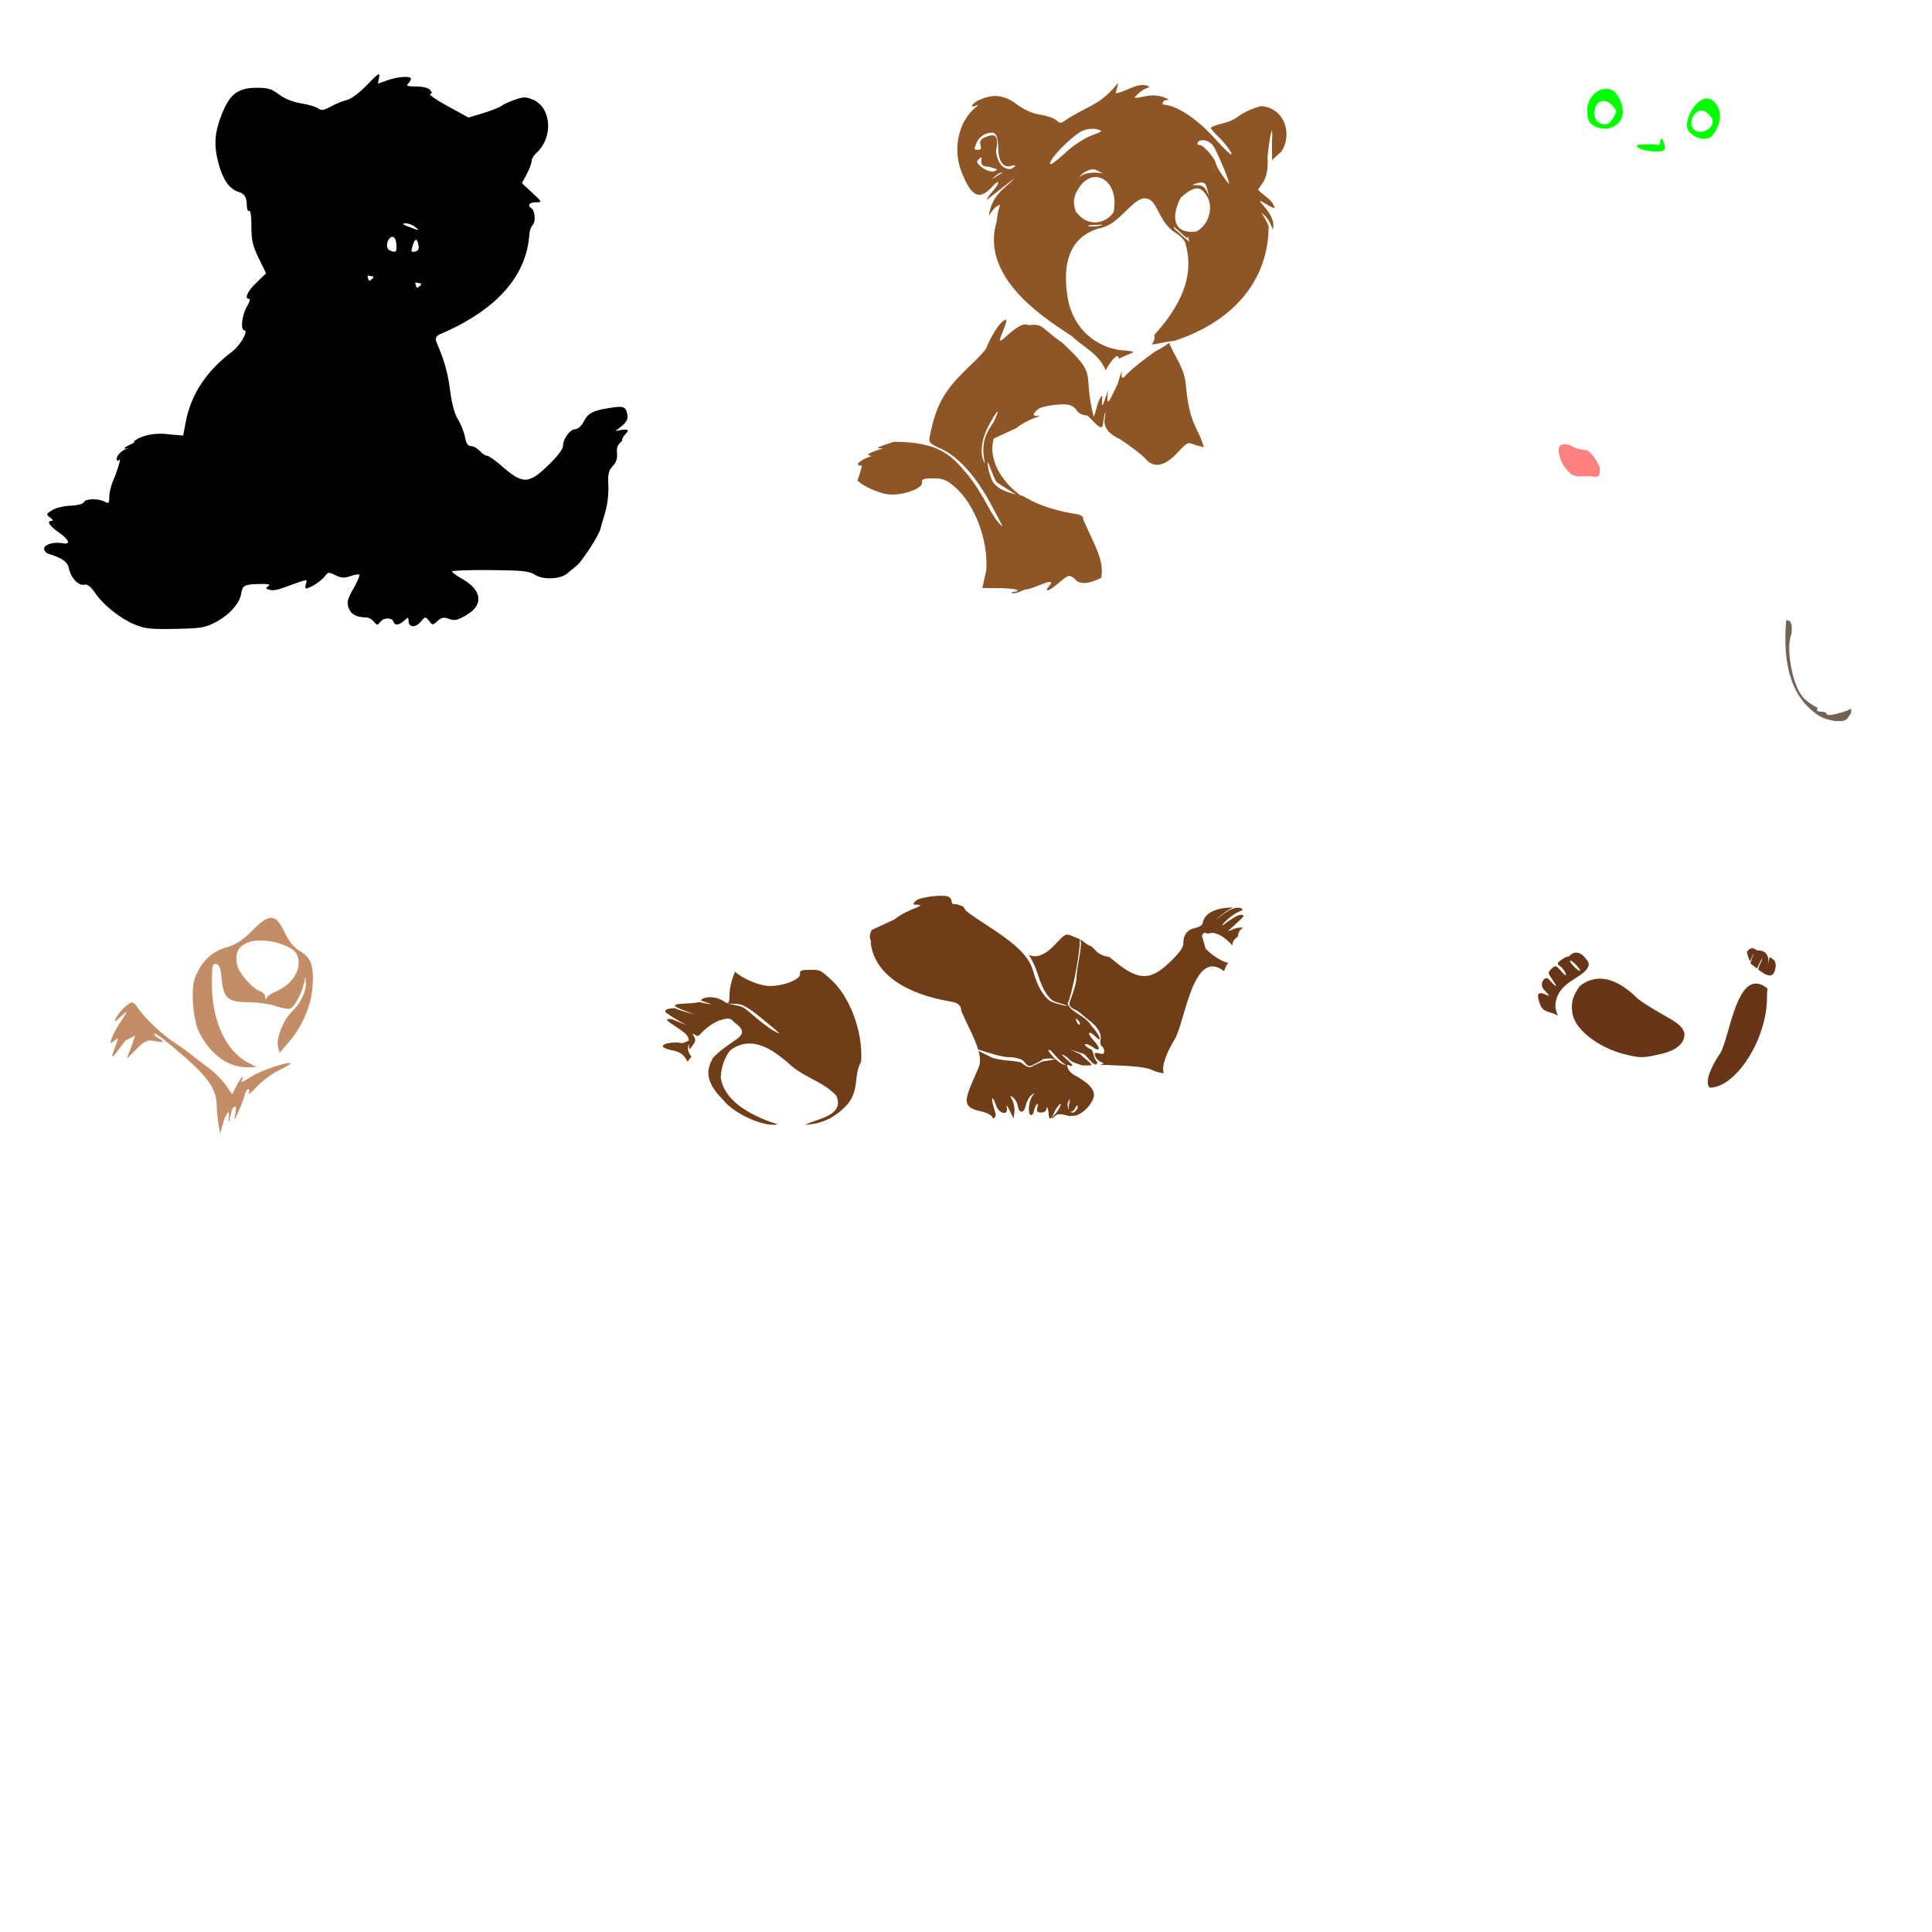 <?xml version="1.0" encoding="UTF-8" standalone="no"?>
<!-- Created with Inkscape (http://www.inkscape.org/) -->

<svg
   xmlns:dc="http://purl.org/dc/elements/1.1/"
   xmlns:cc="http://creativecommons.org/ns#"
   xmlns:rdf="http://www.w3.org/1999/02/22-rdf-syntax-ns#"
   xmlns:svg="http://www.w3.org/2000/svg"
   xmlns="http://www.w3.org/2000/svg"
   xmlns:sodipodi="http://sodipodi.sourceforge.net/DTD/sodipodi-0.dtd"
   xmlns:inkscape="http://www.inkscape.org/namespaces/inkscape"
   width="1080"
   height="1080"
   id="svg2"
   version="1.1"
   inkscape:version="0.47 r22583"
   sodipodi:docname="New document 1">
  <defs
     id="defs4">
    <inkscape:perspective
       sodipodi:type="inkscape:persp3d"
       inkscape:vp_x="0 : 526.18109 : 1"
       inkscape:vp_y="0 : 1000 : 0"
       inkscape:vp_z="744.09448 : 526.18109 : 1"
       inkscape:persp3d-origin="372.04724 : 350.78739 : 1"
       id="perspective10" />
    <inkscape:perspective
       id="perspective2820"
       inkscape:persp3d-origin="0.5 : 0.33333333 : 1"
       inkscape:vp_z="1 : 0.5 : 1"
       inkscape:vp_y="0 : 1000 : 0"
       inkscape:vp_x="0 : 0.5 : 1"
       sodipodi:type="inkscape:persp3d" />
    <inkscape:perspective
       id="perspective2838"
       inkscape:persp3d-origin="0.5 : 0.33333333 : 1"
       inkscape:vp_z="1 : 0.5 : 1"
       inkscape:vp_y="0 : 1000 : 0"
       inkscape:vp_x="0 : 0.5 : 1"
       sodipodi:type="inkscape:persp3d" />
    <inkscape:perspective
       id="perspective2860"
       inkscape:persp3d-origin="0.5 : 0.33333333 : 1"
       inkscape:vp_z="1 : 0.5 : 1"
       inkscape:vp_y="0 : 1000 : 0"
       inkscape:vp_x="0 : 0.5 : 1"
       sodipodi:type="inkscape:persp3d" />
    <inkscape:perspective
       id="perspective2878"
       inkscape:persp3d-origin="0.5 : 0.33333333 : 1"
       inkscape:vp_z="1 : 0.5 : 1"
       inkscape:vp_y="0 : 1000 : 0"
       inkscape:vp_x="0 : 0.5 : 1"
       sodipodi:type="inkscape:persp3d" />
    <inkscape:perspective
       id="perspective2894"
       inkscape:persp3d-origin="0.5 : 0.33333333 : 1"
       inkscape:vp_z="1 : 0.5 : 1"
       inkscape:vp_y="0 : 1000 : 0"
       inkscape:vp_x="0 : 0.5 : 1"
       sodipodi:type="inkscape:persp3d" />
    <inkscape:perspective
       id="perspective3070"
       inkscape:persp3d-origin="0.5 : 0.33333333 : 1"
       inkscape:vp_z="1 : 0.5 : 1"
       inkscape:vp_y="0 : 1000 : 0"
       inkscape:vp_x="0 : 0.5 : 1"
       sodipodi:type="inkscape:persp3d" />
    <inkscape:perspective
       id="perspective3070-7"
       inkscape:persp3d-origin="0.5 : 0.33333333 : 1"
       inkscape:vp_z="1 : 0.5 : 1"
       inkscape:vp_y="0 : 1000 : 0"
       inkscape:vp_x="0 : 0.5 : 1"
       sodipodi:type="inkscape:persp3d" />
    <inkscape:perspective
       id="perspective4714"
       inkscape:persp3d-origin="0.5 : 0.33333333 : 1"
       inkscape:vp_z="1 : 0.5 : 1"
       inkscape:vp_y="0 : 1000 : 0"
       inkscape:vp_x="0 : 0.5 : 1"
       sodipodi:type="inkscape:persp3d" />
    <inkscape:perspective
       id="perspective4736"
       inkscape:persp3d-origin="0.5 : 0.33333333 : 1"
       inkscape:vp_z="1 : 0.5 : 1"
       inkscape:vp_y="0 : 1000 : 0"
       inkscape:vp_x="0 : 0.5 : 1"
       sodipodi:type="inkscape:persp3d" />
  </defs>
  <sodipodi:namedview
     id="base"
     pagecolor="#ffffff"
     bordercolor="#666666"
     borderopacity="1.0"
     inkscape:pageopacity="0.0"
     inkscape:pageshadow="2"
     inkscape:zoom="0.0875"
     inkscape:cx="4057.4602"
     inkscape:cy="2457.6121"
     inkscape:document-units="in"
     inkscape:current-layer="layer1"
     showgrid="false"
     units="in"
     inkscape:showpageshadow="false"
     borderlayer="false"
     inkscape:window-width="1280"
     inkscape:window-height="1002"
     inkscape:window-x="1276"
     inkscape:window-y="92"
     inkscape:window-maximized="1"
     showguides="true"
     inkscape:guide-bbox="true" />
  <g
     inkscape:label="Layer 1"
     inkscape:groupmode="layer"
     id="layer1"
     transform="translate(0,27.64)">
    <path
       style="fill:#000000"
       d="m 211.741,13.869 c -0.684,0.011 -2.508,1.766 -6.421,5.839 -4.28,4.455 -8.957,7.976 -11.334,8.522 -2.226,0.511 -6.3,2.156 -9.05,3.663 -3.953,2.166 -5.403,2.406 -6.938,1.131 -1.068,-0.886 -5.345,-2.168 -9.502,-2.844 -4.775,-0.777 -9.384,-2.621 -12.519,-5.01 -4.098,-3.123 -6.285,-3.773 -12.54,-3.738 -10.422,0.058 -14.914,3.445 -19.392,14.63 -4.217,10.534 -4.645,17.874 -1.67,28.474 2.373,8.453 6.012,13.534 10.774,15.018 3.633,1.132 4.801,2.991 4.827,7.682 0.011,2.084 0.597,3.432 1.304,2.995 0.768,-0.475 1.278,2.986 1.26,8.608 -0.024,7.785 0.682,10.87 4.094,17.863 l 4.116,8.446 -5.376,5.171 c -5.092,4.893 -6.97,9.114 -4.051,9.114 0.731,0 0.134,1.973 -1.336,4.385 -2.725,4.469 -3.686,13.154 -1.454,13.154 2.609,0 -2.126,8.442 -6.626,11.819 -14.412,10.815 -23.119,23.958 -26.029,39.27 l -1.476,7.768 -7.1,-0.582 c -16.225,-2.386 -23.605,6.107 -19.274,4.029 -13.92,6.63 -0.967,2.512 -4.094,3.512 -8.415,2.691 -7.455,9.553 -4.88,6.249 0.104,1.854 -2.539,9.114 -3.749,11.872 -1.21,2.759 -2.209,6.871 -2.209,9.147 0,3.673 -0.291,3.987 -2.607,2.747 -3.61,-1.932 -10.824,-1.751 -11.614,0.291 -0.383,0.988 -3.494,1.795 -7.509,1.95 -3.768,0.145 -8.417,1.288 -10.332,2.543 -3.33,2.182 -3.365,2.356 -0.959,4.115 1.383,1.012 1.789,1.842 0.905,1.842 -3.085,0 -1.567,2.555 3.76,6.324 6.126,4.334 7.064,7.105 2.079,6.152 -4.796,-0.917 -10.149,0.718 -10.149,3.103 0,1.122 1.072,2.378 2.37,2.78 7.947,2.46 10.784,4.532 11.571,8.468 1.031,5.155 5.324,9.576 8.565,8.824 1.69,-0.392 3.559,1.042 5.979,4.579 4.741,6.928 13.917,14.26 22.118,17.669 5.759,2.394 9.086,2.757 22.926,2.456 15.103,-0.328 16.676,-0.626 23.508,-4.385 6.765,-3.722 12.381,-10.239 13.111,-15.212 0.678,-4.619 1.792,-5.261 9.459,-5.473 5.408,-0.149 7.256,0.187 5.893,1.067 -1.748,1.129 -1.748,1.362 0,1.993 2.093,0.756 4.297,0.47 8.737,-1.142 13.716,-4.98 13.004,-4.865 12.109,-2.047 -0.456,1.438 -0.447,2.618 0.011,2.618 2.1,0 8.818,-4.295 10.526,-6.733 1.764,-2.519 2.171,-2.573 5.947,-0.69 3.223,1.608 4.943,1.723 8.371,0.528 2.374,-0.827 4.633,-1.196 5.021,-0.808 0.388,0.388 -1.097,3.876 -3.307,7.746 -3.347,5.86 -3.803,7.664 -2.715,10.784 1.257,3.606 4.367,5.305 9.761,5.344 1.402,0.01 3.376,1.082 4.385,2.381 1.719,2.211 1.947,2.22 3.609,0.086 1.939,-2.489 6.535,-2.47 7.369,0.032 0.736,2.207 3.038,1.945 5.925,-0.668 2.297,-2.079 2.467,-2.075 2.467,0.043 0,3.743 3.813,4.107 6.744,0.646 2.632,-3.108 2.74,-3.112 4.697,-0.582 1.958,2.531 2.07,2.53 4.794,0.065 2.256,-2.042 3.483,-2.264 6.432,-1.153 3.024,1.14 4.667,0.776 9.707,-2.165 9.829,-5.736 8.752,-13.98 -2.661,-20.394 -2.99,-1.681 -5.43,-3.473 -5.43,-3.986 0,-0.513 9.588,-0.849 21.31,-0.754 18.221,0.147 21.858,0.532 25.092,2.65 4.443,2.911 14.271,2.496 18.024,-0.754 1.294,-1.121 3.759,-3.177 5.484,-4.579 2.88,-2.341 12.322,-16.944 12.993,-20.093 0.158,-0.742 1.332,-4.8 2.607,-9.017 1.383,-4.575 2.15,-10.819 1.907,-15.482 -0.336,-6.444 0.1,-8.347 2.456,-10.881 1.973,-2.122 2.707,-4.378 2.37,-7.272 -0.374,-3.21 0.451,-4.626 2.877,-6.83 -0.383,-3.604 7.451,-6.814 -0.172,-6.141 l -3.545,0.679 3.598,-2.877 c 2.201,-1.766 3.419,-3.926 3.157,-5.581 -0.834,-5.255 -1.898,-5.74 -9.922,-4.482 -9.584,1.503 -12.14,2.874 -14.738,7.897 -1.171,2.264 -3.162,4.008 -4.579,4.008 -2.934,0 -6.863,5.415 -6.863,9.459 0,1.687 -3.351,6.021 -8.382,10.838 -11.102,10.63 -14.13,10.604 -26.546,-0.269 -3.258,-2.853 -6.659,-5.193 -7.552,-5.193 -0.893,0 -2.719,-1.209 -4.062,-2.693 -1.343,-1.484 -3.534,-2.704 -4.87,-2.704 -1.739,0 -2.698,-1.43 -3.372,-5.053 -0.518,-2.782 -2.275,-7.185 -3.9,-9.782 -1.915,-3.06 -3.477,-8.801 -4.439,-16.311 -1.272,-9.933 -3.046,-16.258 -7.585,-26.966 -0.684,-1.613 -0.763,-3.737 3.124,-4.902 23.38,-10.23 46.212,-26.929 48.686,-54.115 0.008,-2.464 0.846,-5.306 1.864,-6.324 1.912,-1.912 1.469,-8.203 -0.668,-9.524 -2.429,-1.501 -1.071,-3.28 2.521,-3.297 3.706,-0.017 3.702,-0.015 -2.047,-5.354 l -5.753,-5.354 2.726,-5.074 c 1.496,-2.79 2.715,-6.045 2.715,-7.24 0,-1.194 1.267,-3.32 2.812,-4.719 9.451,-8.553 8.251,-25.325 -2.122,-29.66 -3.924,-1.64 -5.293,-1.618 -10.246,0.129 -3.145,1.11 -6.496,2.661 -7.444,3.448 -0.948,0.787 -5.452,2.564 -10.009,3.943 l -8.285,2.499 -11.463,-6.281 c -6.306,-3.455 -10.787,-6.51 -9.955,-6.787 1.105,-0.369 1.093,-1.01 -0.054,-2.392 -0.929,-1.119 -4.093,-1.896 -7.746,-1.896 -4.803,0 -5.816,-0.357 -4.557,-1.616 0.89,-0.89 1.616,-2.111 1.616,-2.704 0,-1.706 -7.25,-1.249 -13.111,0.819 l -5.344,1.885 0.657,-3.48 c 0.215,-1.122 0.216,-1.752 -0.194,-1.745 z m 14.717,83.322 c 1.528,-0.056 3.957,0.785 5.398,1.875 3.166,2.395 2.665,2.401 -3.458,0.043 -3.33,-1.282 -3.898,-1.845 -1.939,-1.918 z m -7.078,7.552 c 1.375,-0.036 2.273,2.16 2.273,5.947 0,2.62 -0.66,2.921 -3.706,1.691 -2.253,-0.909 -2.153,-5.137 0.172,-7.067 0.451,-0.374 0.875,-0.561 1.261,-0.571 z m 13.133,1.605 c 0.581,-0.084 1.062,1.087 1.487,3.501 0.303,1.725 -0.403,2.824 -2.025,3.157 -2.055,0.421 -2.321,-0.033 -1.519,-2.64 0.797,-2.591 1.477,-3.935 2.058,-4.019 z m -26.438,20.071 c 0.617,-0.018 1.506,0.528 2.51,0.452 0.408,1.174 -0.754,1.442 -2.015,2.521 -1.104,-1.217 -0.385,-0.635 -1.153,-2.489 0.154,-0.357 0.377,-0.477 0.657,-0.485 z m 26.686,3.889 c 0.617,-0.018 1.506,0.538 2.51,0.463 0.408,1.174 -0.754,1.431 -2.015,2.51 -1.104,-1.217 -0.385,-0.635 -1.153,-2.489 0.154,-0.357 0.377,-0.477 0.657,-0.485 z"
       id="path2967" />
    <path
       id="path2940"
       style="fill:#00ff00"
       d="m 930.402,56.111 c 0.444,-0.444 0.376,-2.166 -0.151,-3.827 -0.854,-2.691 -1.956,-3.051 -2.236,-0.737 -0.397,3.288 -1.063,1.023 -7.378,1.55 -4.576,0.382 -5.957,-0.302 -5.533,0.973 0.85,2.555 13.143,4.195 15.298,2.041 z m 24.935,-6.62 c 2.916,-1.119 6.131,-7.561 6.131,-12.286 0,-5.156 -3.5,-9.811 -7.376,-9.811 -6.469,0 -13.902,13.705 -9.99,18.419 2.899,3.493 7.657,5.051 11.236,3.678 z m -8.439,-4.828 c -3.316,-3.316 -0.267,-10.523 4.452,-10.523 2.362,0 6.071,3.709 6.071,6.071 0,4.719 -7.207,7.768 -10.523,4.452 z m -41.627,-4.141 c 2.888,-3.42 2.401,-9.559 -1.191,-15.042 -4.987,-7.612 -16.832,-1.697 -16.79,8.384 0.025,6.022 1.034,7.81 5.414,9.596 4.483,1.828 9.542,0.646 12.568,-2.938 z m -11.594,0.274 c -1.338,-0.79 -2.361,-3 -2.361,-5.104 0,-6.899 5.64,-9.198 10.201,-4.158 2.306,2.548 2.349,3.104 0.5,6.399 -2.27,4.044 -4.842,4.927 -8.341,2.863 z" />
    <path
       id="path3740"
       style="fill:#c38d67;fill-opacity:1"
       d="m 73.822,532.825 c 1.135,0.008 2.03,1.096 3.458,3.275 3.319,5.066 13.987,15.125 20.265,19.101 2.968,1.88 7.313,4.995 9.653,6.927 2.34,1.932 6.737,5.298 9.772,7.477 3.035,2.179 7.158,6.325 9.158,9.211 l 3.641,5.247 2.467,-4.827 c 1.361,-2.654 2.803,-4.827 3.2,-4.827 0.397,0 0.351,0.605 -0.108,1.347 -1.325,2.145 0.357,1.59 5.764,-1.896 4.814,-3.104 20.25,-8.289 21.364,-7.175 0.293,0.293 -2.714,2.12 -6.68,4.062 -3.965,1.942 -9.546,6.117 -12.4,9.276 -2.854,3.159 -4.786,4.706 -4.299,3.437 0.487,-1.269 0.358,-2.306 -0.28,-2.306 -0.638,0 -1.519,1.439 -1.961,3.2 -0.442,1.761 -1.987,5.856 -3.437,9.104 -2.502,5.604 -2.596,5.676 -1.831,1.314 0.577,-3.29 0.363,-4.321 -0.754,-3.631 -0.858,0.53 -1.315,2.017 -1.584,3.243 -1.769,8.075 -1.419,6.115 -1.207,0.399 0.06,-1.607 -1.725,-0.041 -3.092,4.719 l -1.896,6.615 -0.927,-5.398 c -0.506,-2.968 -0.929,-7.39 -0.937,-9.825 -0.034,-10.066 -4.916,-16.854 -23.142,-32.127 -9.726,-8.15 -13.179,-10.384 -11.269,-7.294 0.463,0.75 9.544,4.801 -0.437,2.835 -1.681,-0.331 -3.824,-1.167 -7.768,2.229 -11.024,10.917 -7.568,8.844 -3.905,-2.489 l 0.873,-2.747 -5.473,2.79 c -7.991,10.642 -9.223,12.788 -4.59,0.431 0.803,-2.142 0.651,-2.176 -1.584,-0.356 -2.3,1.874 -2.4,1.772 -1.433,-1.357 0.571,-1.849 2.791,-5.967 4.923,-9.158 4.672,-6.989 3.781,-6.629 0.717,-3.541 -7.574,7.632 -2.272,-1.191 0.877,-4.065 2.359,-2.152 3.724,-3.229 4.859,-3.221 z M 145.875,498.091 c -2.799,-0.031 -5.396,0.327 -7.423,1.174 -5.491,2.294 -7.157,5.789 -5.915,12.411 0.863,4.602 8.75,13.517 13.208,14.932 1.317,0.418 2.441,1.79 2.499,3.038 0.068,1.457 0.353,1.653 0.797,0.549 0.38,-0.946 2.633,-2.534 4.999,-3.523 9.751,-4.074 15.004,-12.881 12.142,-20.34 -1.739,-4.532 -11.911,-8.148 -20.308,-8.242 z m 5.441,-12.67 c 2.92,-0.177 5.108,2.526 7.811,8.177 2.488,5.201 5.129,8.442 8.479,10.418 6.386,3.768 7.946,8.185 7.089,20.082 -0.781,10.834 -5.972,22.6 -13.995,31.739 l -4.428,5.042 -0.851,-3.415 c -1.144,-4.559 2.984,-15.08 7.617,-19.414 4.764,-4.457 8.071,-11.093 7.897,-15.848 l -0.14,-3.782 -0.98,4.051 c -1.407,5.779 -5.294,12.826 -7.552,13.693 -1.061,0.407 -4.779,-0.235 -8.263,-1.422 -3.484,-1.187 -10.384,-2.155 -15.331,-2.155 -11.313,0 -13.818,-2.244 -14.803,-13.273 -0.522,-5.843 -1.225,-7.713 -3.038,-8.059 -2.105,-0.401 -2.37,0.852 -2.37,11.56 0,19.992 7.832,37.032 19.963,43.439 l 4.999,2.64 -5.398,0.054 c -10.435,0.113 -20.256,-7.029 -26.589,-19.338 -3.608,-7.012 -4.933,-24.373 -2.349,-30.834 3.597,-8.992 9.106,-14.368 17.087,-16.688 5.781,-1.681 9.159,-3.848 14.835,-9.524 4.588,-4.588 7.734,-6.987 10.31,-7.143 z" />
    <path
       style="fill:#736354;fill-opacity:1"
       d="m 1016.995,372.558 c 2.597,1.506 6.987,2.807 9.75,2.887 4.186,0.122 5.468,-0.106 7.083,-3.197 1.508,-1.457 0.878,-3.12 1.02,-3.782 -2.953,1.81 -8.693,3.071 -10.646,3.444 -1.737,0.332 -3.157,0.079 -3.157,-0.56 0,-0.639 -1.252,-1.164 -2.78,-1.164 -1.528,0 -2.958,-0.357 -2.499,-1.099 0.459,-0.742 0.296,-1.347 -0.366,-1.347 -7.226,-4.212 -9.742,-6.562 -13.068,-17.51 -2.823,-11.914 -2.599,-19.232 -0.862,-23.746 0.84,-8.728 -2.287,-6.904 -2.953,-7.574 -2.395,26.437 3.732,44.284 18.478,53.646 z"
       id="path4611"
       sodipodi:nodetypes="csccssssccccc" />
    <path
       style="fill:#ff8080"
       d="m 874.779,220.706 c -3.355,0.282 -3.203,1.299 -3.534,3.878 0.848,5.233 2.987,9.327 6.992,12.767 3.292,2.232 7.128,0.869 11.84,1.368 4.821,0.778 4.116,-1.097 4.169,-5.208 -2.299,-4.892 -5.417,-9.67 -8.608,-9.67 -1.627,0 -4.646,-0.878 -6.712,-1.95 -1.586,-0.823 -2.958,-1.211 -4.148,-1.185 z"
       id="path3854"
       sodipodi:nodetypes="cccccssc" />
    <path
       style="fill:#8e5627;fill-opacity:1"
       d="m 625.057,18.714 c -0.005,0 -0.003,0.008 -0.011,0.021 -9.703,11.766 -14.12,11.678 -27.042,19.242 -5.648,3.833 -4.767,3.693 -7.951,1.282 -1.399,-1.059 -5.346,-2.325 -8.77,-2.823 -3.868,-0.562 -8.592,-2.627 -12.476,-5.451 -9.44,-7.556 -16.792,-4.805 -21.892,-2.521 -4.859,2.684 -4.524,4.567 -0.409,2.553 0.864,-0.457 -0.129,0.598 -2.209,2.349 -8.927,8.164 -11.169,22.471 -7.401,33.441 5.994,16.432 10.808,17.339 17.55,10.149 1.49,-1.894 3.083,-3.079 3.534,-2.629 0.509,1.879 -6.429,7.888 -6.303,9.718 l 15.288,-11.948 c -4.201,5.127 -12.401,8.323 -14.2,20.847 2.274,-3.039 2.717,-4.608 6.281,-6.227 -1.145,3.975 -1.475,5.101 -1.875,9.416 -10.109,32.856 31.094,56.689 42.049,64.199 7.188,6.721 14.85,9.582 18.918,19.123 0.843,-2.292 7.079,-11.576 7.272,-6.561 6.641,-3.603 13.331,-3.811 1.368,-4.762 -17.987,-2.393 -27.551,-15.92 -29.8,-28.571 -3.825,-21.526 2.106,-35.201 17.518,-39.582 1.283,0.019 5.292,-1.726 6.593,-2.586 7.527,-4.804 13.926,-14.958 19.489,-14.146 6.504,0.897 6.185,10.768 14.857,18.164 3.785,2.177 7.226,5.197 7.401,7.671 3.443,12.785 2.066,28.86 -17.55,50.485 0.551,2.056 -0.647,4.466 -1.562,5.301 2.853,-0.012 8.905,-1.768 12.745,-1.939 39.85,-13.275 52.798,-40.44 52.698,-64.192 -0.307,-1.109 -2.918,-6.04 -4.055,-7.452 2.056,1.595 4.289,3.409 6.421,9.448 1.766,-6.778 -5.02,-12.904 -6.669,-15.083 -2.387,-3.156 4.409,2.416 7.671,3.092 -0.894,-4.715 -6.198,-6.915 -9.308,-10.364 2.958,-4.431 5.941,-6.587 5.344,-18.487 1.318,-13.074 3.261,-20.146 2.456,-8.285 l 0.075,10.213 5.204,-4.719 c 6.472,-9.841 1.697,-24.665 -11.506,-25.436 -13.706,4.088 -11.23,6.998 -20.804,9.524 -3.895,0.937 -7.078,2.144 -7.078,2.683 0,0.539 1.574,2.457 3.501,4.256 4.296,4.01 9.222,10.735 7.714,10.537 -0.607,-0.08 -4.09,-3.433 -7.746,-7.455 -11.171,-12.785 -23.15,-20.275 -30.457,-20.405 -0.246,-2.729 2.206,-2.419 3.48,-2.726 -8.801,-5.313 -17.407,0.156 -19.231,-1.261 3.327,-3.52 4.315,-4.167 8.543,-5.915 -6.187,-3.542 -13.371,3.14 -19.026,3.566 -0.051,0 -0.101,0.008 -0.151,0.011 0.252,-0.202 1.653,-5.784 1.508,-5.764 l -10e-5,2.39e-4 z m -14.221,25.63 c 0.839,0.009 1.63,0.104 2.316,0.28 3.599,0.922 3.484,1.055 -3.135,3.544 -3.855,1.45 -10.075,5.525 -14.167,9.298 -7.537,6.944 -10.374,8.486 -8.102,4.385 2.534,-4.574 13.31,-14.72 17.464,-16.44 1.699,-0.704 3.778,-1.085 5.624,-1.067 z m -56.539,2.176 c 2.8,0.009 3.569,2.483 3.771,9.675 0.177,6.317 2.911,10.014 6.68,9.028 3.668,-0.959 3.711,-0.205 0.108,1.724 -6.874,-0.168 -7.833,-8.215 -8.091,-10.009 1.861,-9.915 -0.829,-10.139 -6.583,-7.617 -2.119,0.929 -2.651,2.344 -2.069,4.18 0.581,1.829 0.186,2.607 -1.293,2.607 -2.532,0 -2.559,-0.242 -0.539,-4.676 1.562,-2.957 4.695,-4.793 8.015,-4.913 z m 118.218,4.223 c 2.063,0.019 3.815,1.119 5.268,2.521 2.055,2.401 10.201,21.741 9.158,21.741 -0.266,0 -2.018,-2.273 -3.9,-5.042 -1.882,-2.769 -3.426,-5.596 -3.426,-6.281 0,-2.346 -6.884,-10.267 -8.92,-10.267 -1.119,0 -1.655,-0.605 -1.196,-1.347 0.51,-0.826 1.469,-1.253 2.596,-1.314 0.14,-0.009 0.282,-0.012 0.42,-0.011 l 0,-7e-5 z m -124.068,9.642 c 0.211,-0.021 0.309,0.128 0.248,0.452 -0.67,3.528 0.366,4.719 4.115,4.719 l 4.643,1.433 c -1.46,2.035 -5.477,1.451 -8.888,-1.336 -2.64,-2.157 -2.878,-2.908 -1.401,-4.385 0.552,-0.551 1.01,-0.857 1.282,-0.883 z m 63.144,6.658 c 0.797,0.016 3.205,1.378 4.913,2.209 -3.292,-0.593 -10.185,-1.05 -13.187,2.381 0.939,-2.171 4.731,-4.259 6.723,-4.493 0.607,-0.071 1.124,-0.105 1.551,-0.097 z m -51.368,1.799 c 0.134,-0.003 0.269,0.008 0.399,0.021 -2.423,1.015 -9.321,6.189 -4.148,1.864 1.19,-1.19 2.547,-1.856 3.749,-1.885 l 0,1.39e-4 z m 52.23,2.489 c 6.51,-0.025 12.209,7.55 10.138,19.188 -1.694,4.489 -12.921,11.228 -21.17,0.097 -2.131,-5.606 -1.143,-9.938 3.437,-15.546 2.38,-2.549 5.048,-3.728 7.595,-3.738 z m 58.985,3.038 c 0.856,-0.005 1.587,0.19 2.112,0.625 1.066,0.885 2.281,7.402 2.125,6.932 -2.618,-7.917 -5.943,-5.6 -9.107,-6.102 1.778,-0.91 3.492,-1.445 4.87,-1.454 z m 3.544,8.169 c 2.993,5.063 1.464,15.146 -6.195,19.238 -13.142,1.674 -14.223,-8.38 -8.796,-18.821 9.858,-9.157 12.478,-4.447 14.991,-0.417 z m -59.75,15.36 c 0.48,-0.011 0.79,0.059 0.927,0.302 -6.378,1.676 -10.698,0.135 -5.764,-0.054 0.389,-0.015 0.774,-0.015 1.153,-0.011 1.626,0.017 2.884,-0.218 3.685,-0.237 l 0,-1.5e-5 z m 40.692,1.131 c 2.589,1.581 5.387,4.971 7.908,6.604 0.099,0 -0.193,-0.905 0.571,-0.894 -0.092,0.763 0.075,1.677 0.506,2.769 -2.989,-2.118 -5.455,-4.815 -8.145,-6.97 -0.235,-0.189 -0.537,-0.807 -0.84,-1.508 z m -93.6,52.004 c -4.087,1.075 -9.452,11.945 -10.87,15.675 0,0.781 -4.228,5.415 -9.395,10.289 -14.13,13.33 -18.801,21.509 -22.247,38.979 -0.75,3.804 -0.378,4.242 6.076,7.197 9.648,4.418 19.215,14.891 27.613,30.241 3.958,7.234 7.029,13.154 6.83,13.154 -0.199,0 -1.293,-1.061 -2.435,-2.359 -1.142,-1.298 -3.401,-4.789 -5.01,-7.757 -4.727,-8.72 -8.626,-14.789 -12.228,-19.037 -8.155,-9.616 -14.754,-18.127 -41.026,-18.089 -17.211,5.411 -3.44,2.836 -6.54,3.825 -14.224,4.539 -4.101,3.539 -6.41,4.309 -4.947,1.651 -10.201,5.234 -4.88,5.193 -0.086,1.139 -1.279,5.043 -2.521,8.339 3.164,3.082 11.648,7.032 17.216,7.714 7.59,0.93 19.527,-3.251 18.94,-6.636 -0.328,-1.89 0.738,-2.284 6.162,-2.284 5.559,0 7.418,0.727 12.131,4.762 11.146,9.541 18.806,29.813 17.593,46.574 l -2.187,9.944 9.254,0.075 c 5.111,0.045 9.709,0.509 10.224,1.023 0.515,0.514 -0.226,0.986 -1.648,1.045 -1.422,0.059 -1.874,0.398 -1.002,0.754 0.872,0.356 4.022,-0.602 7.003,-2.122 2.46,0.375 11.214,-3.926 13.241,-4.137 1.737,0 1.815,0.365 0.409,2.058 -3.4,4.097 -0.31,3.205 5.171,-1.487 5.313,-4.548 5.772,-4.684 8.63,-2.683 0.534,0.374 3.057,5.931 15.18,-0.226 1.643,-9.853 -3.18,-16.961 -10.052,-32.579 0,-2.083 -1.285,-2.783 -6.41,-3.491 -11.17,-1.901 -20.37,-5.358 -27.451,-9.761 -0.353,-0.042 -0.709,-0.093 -1.067,-0.151 -11.92,-8.564 -18.269,-21.426 -15.094,-31.868 l 12.777,-5.925 c 1.73,-1.626 6.112,-4.121 9.739,-5.538 9.812,-3.165 -5.633,1.576 2.036,-4.783 2.084,-2.084 14.723,-3.724 18.25,-2.37 4.714,1.978 2.526,4.462 8.403,5.656 1.537,-1.327 8.062,9.308 9.621,5.969 0.292,-1.078 0.874,-6.919 1.605,-7.725 0.173,3.254 -4.02,9.452 8.36,15.212 5.113,3.399 12.039,8.47 13.887,10.666 4.87,5.788 11.079,4.242 17.949,-3.211 5.261,-5.708 6.004,-6.082 9.114,-4.665 1.592,0.678 4.537,1.013 5.678,1.627 -3.111,-11.662 -7.948,-11.533 -10.084,-35.24 -0.823,-9.128 -6.056,-15.272 -9.341,-23.185 -2.099,1.707 -5.421,3.64 -7.822,4.859 -5.157,3.637 -12.53,9.219 -16.462,13.37 -3.445,4.093 -1.809,-2.732 -2.327,-2.252 l -2.058,6.874 c -2.572,4.607 -7.209,17.62 -5.376,3.512 -5.593,17.309 -2.517,2.484 -3.501,3.307 -2.411,2.017 -3.576,10.513 -4.633,11.517 -6.512,-25.666 3.193,-21.941 -17.259,-40.983 -13.324,-9.636 -10.706,-10.796 -19.209,-10.116 -5.646,-3.234 -17.837,13.868 -15.654,7.078 1.025,-2.696 4.281,-10.172 3.103,-10.138 z m -4.719,51.444 c 0.392,-0.071 -0.218,1.8 -2.262,6.012 -5.253,7.43 -6.873,12.753 -4.751,23.001 -0.106,0.002 -0.562,-0.959 -1.013,-2.133 -1.7,-4.431 -0.708,-11.664 2.446,-17.809 2.913,-5.678 5.077,-8.98 5.581,-9.071 z m -5.387,28.291 c 0.416,0.084 2.527,6.929 4.643,10.849 0.292,0.594 6.733,4.397 11.14,7.207 -6.014,-1.592 -12.373,-3.64 -14.092,-9.696 -1.897,-4.922 -1.941,-8.411 -1.691,-8.36 z"
       id="path2936"
       sodipodi:nodetypes="cccssccccccccccccccccscccccccccccsccccccccscsccccccccccscsscccsccsssccccssssssccsccssccccscccccccccccssccccccccsccccccccccsscssscscssccsssccccsssccsssccccccccccccccsscccccccccsccccccccsccccccccccc" />
    <path
       id="path4758"
       style="fill:#673618;fill-opacity:1"
       d="m 992.687,511.958 c -0.029,-0.745 -0.56,-1.835 -0.533,-2.428 -3.423,-2.657 -2.669,-3.921 -4.187,4.039 0.488,-2.598 0.705,-4.489 0.364,-5.937 -0.823,-3.487 -3.724,-4.079 -5.97,-3.919 -2.212,-1.485 -3.695,-1.987 -5.656,0.42 -0.584,0.488 1.083,4.666 1.508,5.494 0.102,0.201 1.992,-4.179 2.113,-4.176 0.365,0.009 -2.366,5.127 -1.59,5.699 1.019,0.716 2.161,1.645 3.343,2.577 0.194,0.153 3.07,-6.812 3.038,-5.297 -0.01,0.464 -2.028,4.011 -2.274,5.894 4.424,3.417 9.136,6.231 9.844,-2.365 z m -11.005,10.22 c -11.53,-0.146 -15.082,29.634 -19.834,38.623 -2.706,3.746 -9.919,15.558 -6.13,19.565 14.717,0 32.04,-27.192 32.04,-50.291 0,-2.057 0.09,-3.765 0.269,-5.204 -2.354,-1.849 -4.459,-2.67 -6.346,-2.693 z" />
    <path
       id="path4470"
       style="fill:#673618;fill-opacity:1"
       d="m 877.12,506.925 c -0.971,0 -2.944,0.912 -4.385,2.025 -2.592,2.003 -2.592,2.048 0,4.051 1.44,1.113 3.149,4.463 2.414,4.463 -0.735,0 -3.21,-3.169 -4.105,-4.065 -1.272,-1.272 -2.111,-1.143 -3.857,0.603 -1.936,1.936 -1.788,2.395 -0.345,4.525 3.534,5.215 4.803,7.7 -0.959,1.368 -2.412,-2.65 -5.513,2.582 -3.049,5.419 9.208,9.837 -6.229,-4.474 -2.467,6.852 1.113,3.893 2.283,5.086 6.066,6.141 1.735,0.484 3.434,1.197 4.536,1.853 -0.973,-1.998 -1.517,-3.9 -1.519,-5.581 0.718,-12.815 13.4,-14.681 17.593,-20.491 1.617,-2.597 1.518,-3.347 -0.797,-6.076 -3.084,-4.156 -6.748,-3.813 -9.125,-1.088 z m 17.173,12.508 c -3.797,0.005 -7.554,1.267 -11.161,4.115 -3.669,5.211 -5.157,8.809 -4.159,15.137 1.545,10.324 17.141,20.683 31.373,23.497 7.267,2.007 10.514,1.022 17.507,-0.496 8.099,-1.739 12.76,-5.041 13.65,-9.664 0.66,-3.425 -1.455,-6.262 -7.337,-9.847 -6.254,-3.626 -12.498,-6.966 -18.401,-11.323 -6.824,-6.856 -14.223,-11.429 -21.472,-11.42 z m -16.57,-10.159 c 1.392,0.353 2.479,1.668 3.469,2.65 1.643,1.707 2.497,3.103 1.896,3.103 -0.6,0 -2.187,-1.216 -3.534,-2.704 -1.724,-1.905 -2.221,-2.955 -1.831,-3.049 z" />
    <path
       style="fill:#6f3e18;fill-opacity:1"
       d="m 526.059,473.099 c -5.141,-0.012 -12.637,1.303 -14.199,2.866 -1.881,1.881 -1.76,2.087 1.239,2.144 2.465,0.047 1.615,0.73 -3.275,2.64 -3.627,1.417 -8.009,3.912 -9.739,5.538 l -12.777,5.925 c -2.587,5.115 0.518,6.4 -0.603,7.164 2.159,17.161 18.923,28.518 44.732,32.87 5.126,0.708 5.893,3.153 5.893,5.236 3.374,7.67 7.547,15.184 9.448,21.558 3.516,1.009 13.321,4.512 17.345,4.256 2.887,0.024 6.424,0.925 7.865,2.015 1.646,1.361 2.317,4.534 6.076,1.972 1.815,-0.793 3.945,-1.978 4.73,-2.629 0.314,-0.261 0.774,-0.396 1.325,-0.409 0.918,-0.023 3.155,-0.488 4.353,0.043 0.597,-0.058 1.01,-0.084 1.314,-0.097 -0.364,-0.341 -0.727,-0.7 -1.099,-1.099 -1.993,-2.138 -3.065,-3.889 -2.37,-3.889 1.683,0 4.58,5.53 9.136,8.22 1.343,0.793 -1.73,0.361 -5.451,-3.027 -1.081,0.325 -4.278,0.914 -5.225,0.991 -2.471,0.019 -4.782,1.923 -6.636,2.424 -3.049,2.365 -4.843,0.352 -7.089,-1.314 -0.439,-0.439 -3.854,-1.013 -7.585,-1.271 -3.73,-0.258 -7.989,-1.109 -9.459,-1.896 -3.534,-1.737 -5.717,-2.843 -7.024,-3.555 0.978,3.572 1.189,6.762 0.054,9.384 -7.406,17.106 -10.501,21.822 0.765,24.337 2.773,0.486 5.872,1.876 6.884,3.092 -0.152,2.212 2.452,-0.219 1.875,-1.304 0,-0.19 -0.57,-2.323 -1.26,-4.73 -1.579,-5.505 -0.44,-5.757 1.454,-0.323 1.756,5.037 7.205,5.959 5.979,1.013 -0.413,-1.669 0.279,-0.916 1.541,1.681 l 2.025,4.169 c 0.112,0.105 0.21,0.209 0.302,0.323 l 0.442,-3.415 c 0.261,-2.004 -0.276,-5.038 -1.185,-6.744 -1.482,-2.78 -1.422,-2.914 0.517,-1.314 1.19,0.981 2.345,3.064 2.575,4.622 0.651,4.408 3.457,4.296 4.439,-0.172 0.486,-2.214 1.905,-4.828 3.157,-5.807 0.868,-0.679 1.369,-1.048 1.541,-1.099 0.22,-0.066 -0.106,0.405 -0.916,1.444 -2.102,2.699 -2.811,9.814 -1.067,10.698 0.732,0.371 1.542,-0.541 1.81,-2.025 0.268,-1.484 1.009,-3.237 1.638,-3.9 0.633,-0.669 0.796,0.077 0.377,1.681 -0.597,2.284 -0.154,2.898 2.101,2.898 1.759,0 2.918,-0.916 3.017,-2.37 0.088,-1.298 0.55,-0.552 1.024,1.659 0.23,4.014 0.73,6.95 3.868,-0.668 1.652,-2.582 3.004,-4.016 3.017,-3.189 0.012,0.827 -1.265,3.142 -2.844,5.15 -2.03,1.81 -4.057,4.496 -0.075,1.153 2.038,-2.284 8.937,1.143 8.51,0.085 5.78,0.988 12.984,-7.433 12.984,-11.612 0,-3.651 -3.32,-6.976 -11.463,-11.474 -1.484,-0.82 -2.9,-2.511 -3.146,-3.76 -1.961,-3.894 3.176,0.89 2.327,-1.81 -1.066,-1.285 -6.103,-5.55 -5.516,-5.538 0.754,0.016 2.446,1.004 3.975,2.693 1.625,1.795 6.288,2.937 7.466,3.361 1.75,-0.053 3.495,-0.079 4.913,-0.108 -0.019,-1.651 -5.158,-4.584 -6.076,-6.141 l -5.775,-2.64 7.412,2.392 c 1.724,0.469 6.576,8.971 7.832,4.794 -2.463,-2.402 -2.004,-5.7 -3.232,-7.057 -5.255,-2.407 -5.311,-5.321 1.336,-1.099 0.878,0.878 2.017,1.172 2.532,0.657 0.515,-0.515 -0.805,-2.748 -2.93,-4.967 -3.888,-4.059 -2.696,-5.874 1.261,-1.918 4.231,4.231 2.176,-1.258 -2.262,-6.044 -3.006,-4.565 -6.957,-5.926 -10.677,-8.845 -1.98,-1.704 -3.112,-3.622 -2.51,-4.266 1.16,-1.24 6.548,-23.96 6.658,-35.283 -1.112,-0.596 -3.055,-1.281 -4.6,-1.939 -3.111,-1.417 -3.853,-1.043 -9.114,4.665 -5.412,5.871 -10.528,8.083 -14.835,5.925 1.86,2.916 3.818,7.065 4.87,10.493 3.028,9.869 6.664,15.015 10.677,16.042 4.146,1.061 10.695,3.644 0.205,0.765 -1.488,-0.409 -4.039,-1.185 -5.559,-2.855 -3.616,-3.97 -5.583,-7.883 -7.929,-15.783 -2.358,-7.941 -9.158,-14.532 -26.589,-25.759 -7.883,-5.078 -11.893,-8.044 -11.172,-8.091 l -1.088,-1.648 c -1.764,-0.974 -3.964,-1.61 -4.891,-1.422 -0.927,0.188 -1.691,-0.528 -1.691,-1.594 0,-1.066 -0.815,-2.254 -1.821,-2.64 -0.882,-0.338 -2.337,-0.492 -4.051,-0.496 z m 63.941,91.295 c 0.481,-0.145 0.534,-0.236 -0.215,-0.205 0.073,0.068 0.143,0.139 0.215,0.205 z m 99.235,-84.788 c -6.527,0.173 -15.485,1.48 -17.001,8.856 0,0.99 -1.841,2.168 -4.094,2.618 -4.462,0.892 -6.69,3.868 -6.69,8.92 0,2.263 -2.707,5.755 -8.964,11.56 -11.814,10.961 -19.216,6.778 -32.245,-4.18 -8.879,-1.523 -7.583,-5.553 -11.829,-6.658 -1.404,-0.92 -3.5,-2.632 -4.557,-3.275 1.514,3.488 -1.89,13.966 -2.198,22.786 -2.312,12.805 -7.343,13.708 0.097,16.904 2.616,1.614 4.195,3.45 6.841,5.441 5.071,3.718 7.306,7.813 6.626,10.806 -0.369,1.624 -0.055,3.332 0.69,3.792 0.745,0.46 1.357,1.747 1.357,2.866 0,1.421 -0.82,1.783 -2.704,1.185 -1.484,-0.471 -2.683,-0.359 -2.672,0.248 0.035,1.844 1.885,4.032 3.986,4.708 1.379,0.444 1.1,0.86 -0.927,1.401 1.078,0.033 2.024,0.058 3.232,0.097 15.638,0.507 22.819,1.282 25.673,2.758 1.716,0.887 4.437,1.635 6.733,1.918 -1.879,-4.375 3.012,-14.026 5.796,-18.552 6.058,-9.123 10.222,-52.345 27.925,-38.515 0.371,-1.709 1.457,-3.795 2.273,-4.697 -2.95,-0.327 -9.408,-4.343 -12.659,-7.972 -0.049,-0.373 -1.364,-4.399 -1.681,-6.184 -0.401,-0.104 -0.443,-0.561 -0.129,-1.379 0.308,-0.803 0.875,-1.307 1.422,-1.336 1.417,0.838 2.357,0.388 4.019,0.118 1.731,-0.124 5.421,1.5 7.735,3.555 1.294,1.15 2.979,2.502 3.545,3.394 0.281,-2.37 0.539,-2.88 3.232,-4.988 -0.012,-1.96 0.812,-3.648 2.887,-4.913 -4.521,-0.291 -5.703,1.33 -8.554,1.993 l 4.568,-4.191 c 3.597,-3.297 5.325,-4.619 3.135,-4.956 -2.812,-0.432 -10.485,6.038 -10.881,5.969 -0.584,-0.102 5.116,-6.497 11.625,-8.694 -0.786,-1.349 -3.047,-1.569 -5.354,-0.797 -1.502,0.417 -5.756,2.684 -9.901,6.54 -0.509,0.474 3.139,-3.758 9.642,-7.143 z m -235.854,34.874 c -5.425,0 -6.49,0.394 -6.162,2.284 0.587,3.385 -11.35,7.566 -18.94,6.636 -5.645,-0.691 -14.289,-4.743 -17.345,-7.843 -0.107,0.246 -0.214,0.492 -0.323,0.733 -1.536,3.371 -2.79,8.655 -2.79,11.743 0,4.843 -0.545,5.865 -2.359,4.579 -6.577,-4.664 -13.492,-2.416 -13.607,-1.002 -0.032,0.399 13.301,3.912 -1.142,0.916 -3.905,1.279 -16.262,0.251 -12.81,2.683 1.54,1.085 11.474,4.569 13.478,5.473 -6.392,-2.669 -7.512,-1.899 -14.113,-4.73 -4.115,-0.068 -6.94,1.146 -4.342,2.952 5.519,3.836 10.693,6.345 10.903,6.518 -0.25,-0.067 -2.624,-1.098 -8.306,-3.351 -5.635,-0.55 -1.333,1.795 3.965,5.301 2.934,2.286 5.406,3.491 5.591,6.658 -1.045,0.464 -3.168,1.605 -4.191,1.401 -4.667,-0.933 -11.272,0.422 -10.235,2.101 0.393,0.636 2.781,1.551 5.311,2.025 4.22,0.792 6.56,2.449 8.285,6.27 0.388,-0.513 1.111,-1.393 2.327,-2.823 -1.684,-1.644 -2.627,-4.37 -1.465,-7.057 0.207,1.659 -0.272,4.405 1.648,1.422 1.051,-1.808 2.633,-2.688 1.422,-5.204 -0.539,-1.12 -1.059,-1.717 -1.401,-2.004 0.114,0.047 0.247,0.101 0.42,0.151 3.07,0.888 2.107,2.503 5.236,-0.873 3.081,-3.325 8.864,-6.832 10.924,-6.96 6.19,-2.172 6.047,1.285 8.511,2.424 3.611,3.058 3.824,5.214 0.786,7.725 -4.712,3.441 -9.891,6.574 -13.962,10.957 -4.931,8.088 -3.39,14.753 6.227,24.37 4.512,5.784 20.608,14.618 29.95,12.982 -12.202,-3.895 -29.737,-11.593 -31.987,-26.223 0.432,-8.928 4.34,-14.144 5.516,-15.363 13.448,-9.87 26.813,3.02 31.825,6.841 8.185,8.317 19.417,10.268 27.279,18.617 4.782,11.152 -10.234,12.776 -17.464,16.311 5.855,-0.272 9.639,-1.554 13.822,-3.501 19.851,-11.875 11.663,-21.202 17.496,-31.803 1.212,-16.761 -6.447,-37.033 -17.593,-46.574 -4.713,-4.034 -4.826,-4.762 -10.386,-4.762 z m -46.606,18.843 5.074,0.248 c 2.934,0 6.639,2.096 13.338,7.563 11.993,9.788 12.548,10.387 6.583,7.024 -1.484,-0.836 -5.588,-3.919 -9.114,-6.841 -4.119,-3.413 -6.682,-6.259 -9.976,-6.701 l -5.904,-1.293 z m 194.721,8.468 c 0.156,-0.011 0.516,0.283 1.099,0.862 0.922,0.915 1.331,1.998 0.916,2.413 -0.415,0.415 -1.163,-0.329 -1.67,-1.659 -0.412,-1.082 -0.546,-1.601 -0.345,-1.616 z m -3.48,44.936 c 0.123,0.046 -0.032,1.069 -0.409,3.167 -0.242,1.347 -0.266,2.396 -0.118,3.135 -0.52,-1.388 -0.989,-3.105 -0.506,-4.234 0.593,-1.387 0.926,-2.109 1.034,-2.069 z m 4.137,3.491 c 0.184,0 0.207,0.567 0.226,1.691 -2.136,3.263 -2.676,2.363 -4.536,2.015 1.113,-0.175 1.817,0.23 3.124,-2.015 0.655,-1.124 1.001,-1.691 1.185,-1.691 z"
       id="path2934-1"
       sodipodi:nodetypes="cssscccccccccssccsssccccsccscccsscccccsssssscssssssccscccssccssccccccccsscccsccsccsssscccsssccccccssccccccccssssscssccccccsccscccccssccsccsscsssscsccsccccsssccccscsscccccccccccccscccssscccsssccscsccccsc" />
  </g>
</svg>
